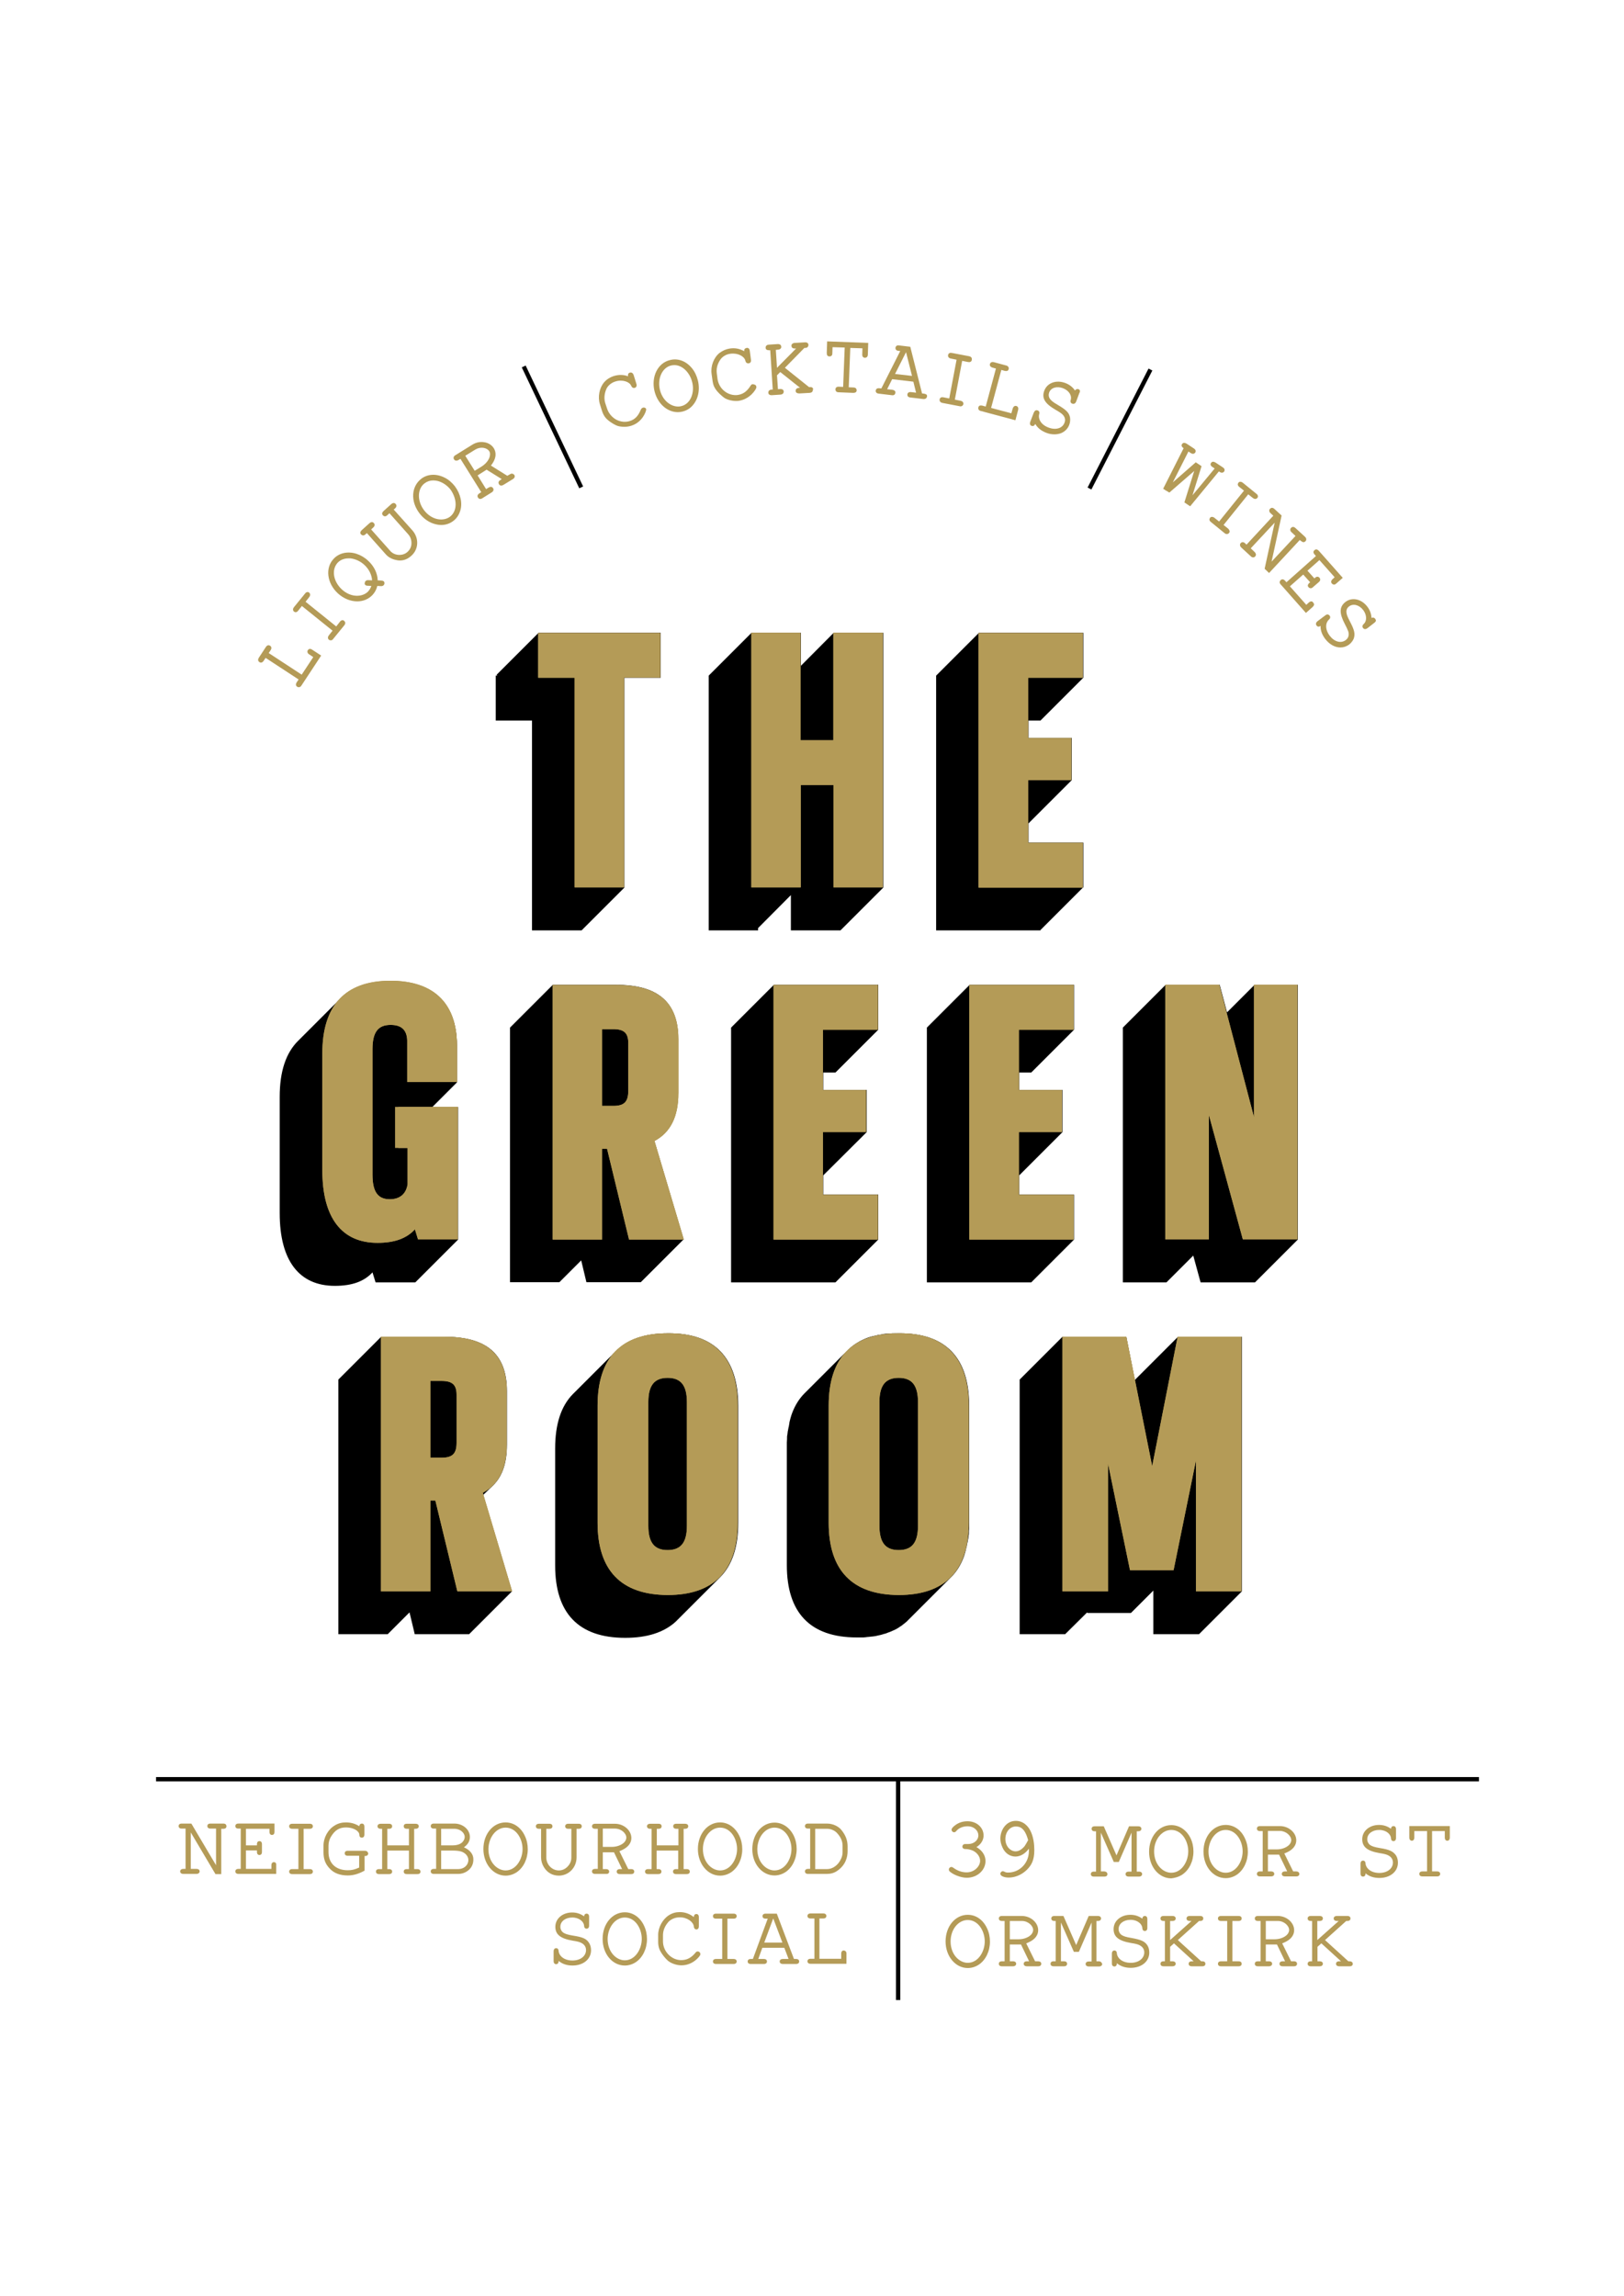 <?xml version="1.0" encoding="utf-8"?>
<!-- Generator: Adobe Illustrator 26.0.1, SVG Export Plug-In . SVG Version: 6.00 Build 0)  -->
<svg version="1.1" id="Layer_1" xmlns="http://www.w3.org/2000/svg" xmlns:xlink="http://www.w3.org/1999/xlink" x="0px" y="0px"
	 viewBox="0 0 841.9 1190.6" style="enable-background:new 0 0 841.9 1190.6;" xml:space="preserve">
<style type="text/css">
	.st0{fill:none;stroke:#000000;stroke-width:2.22;}
	.st1{fill:#B49B57;}
</style>
<line class="st0" x1="80.9" y1="922.5" x2="766.7" y2="922.5"/>
<line class="st0" x1="465.6" y1="922.5" x2="465.6" y2="1037"/>
<g>
	<path d="M286.6,510.6l-0.8,0.8l-21.4,21.4v132H290l11.3-11.3l2.7,11.3h28.2l22.2-22.2l-15.2-51.1c8.2-4.4,12.4-12.4,12.4-25v-27.7
		c0-19.8-11.2-28.2-32.3-28.2H286.6z"/>
	<polygon points="650.4,510.6 636.1,524.9 632.3,510.6 604.3,510.6 582.1,532.8 582.1,664.9 604.7,664.9 618.6,651 622.4,664.9 
		650.6,664.9 672.8,642.7 672.8,510.6 	"/>
	<polygon points="539.4,482.2 561.4,460.2 561.6,460.2 561.6,436.9 533.2,436.9 533.2,426.9 555.6,404.5 555.6,382.6 533.2,382.6 
		533.2,373.6 539.4,373.6 561.6,351.4 561.6,328.1 507.5,328.1 485.3,350.3 485.3,482.4 539.4,482.4 	"/>
	<polygon points="275.8,482.4 301.5,482.4 323.7,460.2 323.7,351.4 342.5,351.4 342.5,328.1 279.2,328.1 257.4,349.9 257.9,350.3 
		257,350.3 257,373.6 275.8,373.6 	"/>
	<polygon points="367.4,482.4 393,482.4 393,481.2 410,464.1 410,482.4 435.7,482.4 457.9,460.2 457.9,328.1 432.2,328.1 
		415.2,345.2 415.2,328.1 389.6,328.1 367.4,350.3 367.4,353.6 	"/>
	<path d="M193.1,659.7l1.6,5.2h20.6l22.2-22.2v-68.7h-13.4l12.8-12.8v-19.4c-0.2-21.6-12.2-33.1-34.5-33.1
		c-11.9,0-20.8,3.3-26.7,9.8l0,0l-21.1,21.1l0,0c-6.4,6.3-9.6,16-9.6,29V629c0,24.8,10.2,37.7,28.6,37.7
		C182.7,666.7,188.9,664.3,193.1,659.7z"/>
	<polygon points="433.1,556.1 455.3,533.9 455.3,510.6 401.2,510.6 379,532.8 379,664.9 433.1,664.9 455.3,642.7 455.3,619.4 
		426.8,619.4 426.8,609.4 449.3,587 449.3,565.1 426.8,565.1 426.8,556.1 	"/>
	<polygon points="534.6,664.9 556.8,642.7 556.8,619.4 556.8,619.4 528.4,619.4 528.4,609.4 550.8,587 550.8,565.1 528.4,565.1 
		528.4,556.1 534.6,556.1 534.6,556.1 556.8,533.9 556.8,510.6 556.8,510.6 502.7,510.6 480.5,532.8 480.5,664.9 534.6,664.9 	"/>
	<path d="M255.6,770.2L255.6,770.2c4.8-4.7,7.2-11.6,7.2-21.2v-27.7c0-19.8-11.2-28.2-32.3-28.2h-32.9l-22.2,22.2v132h25.6
		l11.3-11.3l2.7,11.3h28.2l22.2-22.2l-14.9-50L255.6,770.2z"/>
	<path d="M346.3,691.3c-12.1,0-21.2,3.2-27.3,9.5l0,0l-22,22l0,0c-6.2,6.3-9.2,15.7-9.2,28.2v60.7c0,24.6,12,37.5,36.3,37.5
		c11.4,0,20-2.8,26.1-8.3l0,0l1.1-1.1l0.1-0.1l22-22l0,0c6.2-6.3,9.3-15.7,9.3-28.2v-60.7C382.6,704.1,370.5,691.1,346.3,691.3z"/>
	<path d="M466.1,691.3c-0.8,0-1.5,0-2.2,0c-0.3,0-0.5,0-0.7,0c-0.5,0-1,0-1.4,0.1c-0.2,0-0.3,0-0.5,0c-0.5,0-1.1,0.1-1.6,0.1
		c-0.1,0-0.3,0-0.4,0c-0.6,0.1-1.1,0.1-1.6,0.2c-0.1,0-0.2,0-0.3,0.1c-0.5,0.1-1.1,0.2-1.6,0.3c-0.1,0-0.1,0-0.2,0
		c-0.6,0.1-1.1,0.2-1.7,0.4c0,0-0.1,0-0.1,0c-0.6,0.1-1.1,0.3-1.7,0.4c0,0,0,0-0.1,0c-0.6,0.2-1.1,0.3-1.7,0.5c0,0,0,0,0,0
		c-4.5,1.6-8.3,4-11.3,7.1l0,0l-22,22l0,0l0,0c-2.7,2.7-4.8,6.1-6.3,10c0,0,0,0,0,0c-0.2,0.5-0.4,1.1-0.6,1.7c0,0,0,0,0,0.1
		c-0.2,0.5-0.3,1.1-0.5,1.7c0,0,0,0.1,0,0.1c-0.2,0.6-0.3,1.1-0.4,1.7c0,0.1,0,0.1,0,0.2c-0.1,0.5-0.2,1.1-0.3,1.7
		c0,0.1,0,0.2-0.1,0.3c-0.1,0.5-0.2,1.1-0.3,1.6c0,0.1,0,0.2-0.1,0.4c-0.1,0.5-0.1,1.1-0.2,1.7c0,0.1,0,0.3-0.1,0.4
		c-0.1,0.5-0.1,1.1-0.1,1.6c0,0.2,0,0.4,0,0.5c0,0.5-0.1,1.1-0.1,1.7c0,0.2,0,0.4,0,0.6c0,0.8,0,1.5,0,2.3v60.7
		c0,24.6,12,37.5,36.3,37.5c0.7,0,1.5,0,2.2,0c0.2,0,0.5,0,0.7,0c0.5,0,0.9,0,1.4-0.1c0.3,0,0.5,0,0.8-0.1c0.4,0,0.8-0.1,1.2-0.1
		c0.3,0,0.6-0.1,0.8-0.1c0.4,0,0.8-0.1,1.1-0.1c0.3,0,0.6-0.1,0.8-0.1c0.4-0.1,0.7-0.1,1.1-0.2c0.3-0.1,0.6-0.1,0.8-0.2
		c0.3-0.1,0.7-0.1,1-0.2c0.3-0.1,0.5-0.1,0.8-0.2c0.3-0.1,0.6-0.2,1-0.3c0.3-0.1,0.5-0.2,0.8-0.2c0.3-0.1,0.6-0.2,0.9-0.3
		c0.3-0.1,0.5-0.2,0.7-0.3c0.3-0.1,0.6-0.2,0.9-0.3c0.2-0.1,0.5-0.2,0.7-0.3c0.3-0.1,0.6-0.3,0.9-0.4c0.2-0.1,0.5-0.2,0.7-0.3
		c0.3-0.1,0.6-0.3,0.8-0.4c0.2-0.1,0.4-0.2,0.6-0.3c0.3-0.2,0.5-0.3,0.8-0.5c0.2-0.1,0.4-0.2,0.6-0.4c0.3-0.2,0.5-0.4,0.8-0.5
		c0.2-0.1,0.4-0.2,0.5-0.4c0.3-0.2,0.6-0.4,0.8-0.6c0.1-0.1,0.3-0.2,0.4-0.3c0.4-0.3,0.8-0.7,1.2-1c0,0,0,0,0,0l0,0l1.1-1.1l0,0
		c0,0,0,0,0.1-0.1l0,0l22-22l0,0c0,0,0,0,0,0c2.7-2.7,4.8-6.1,6.3-10c0,0,0,0,0,0c0.2-0.5,0.4-1.1,0.6-1.7c0,0,0,0,0-0.1
		c0.2-0.5,0.3-1.1,0.5-1.7c0,0,0-0.1,0-0.1c0.1-0.5,0.3-1.1,0.4-1.7c0-0.1,0-0.1,0.1-0.2c0.1-0.5,0.2-1.1,0.3-1.7
		c0-0.1,0-0.2,0.1-0.3c0.1-0.5,0.2-1.1,0.3-1.6c0-0.1,0-0.3,0.1-0.4c0.1-0.5,0.1-1.1,0.2-1.6c0-0.2,0-0.3,0.1-0.5
		c0.1-0.5,0.1-1.1,0.1-1.6c0-0.2,0-0.3,0-0.5c0-0.5,0.1-1.1,0.1-1.7c0-0.2,0-0.4,0-0.6c0-0.8,0-1.5,0-2.3v-60.7
		C502.4,704.1,490.3,691.1,466.1,691.3z"/>
	<polygon points="588.5,715.3 588.5,715.3 588.5,715.3 588.3,715.5 583.9,693.1 550.8,693.1 528.6,715.3 528.6,847.3 552.2,847.3 
		563.6,836 563.7,836.3 586.3,836.3 597.9,824.7 597.9,847.3 621.6,847.3 643.8,825.1 643.8,693.1 610.7,693.1 	"/>
</g>
<g>
	<path class="st1" d="M342.3,328.1v23.2h-18.8v108.8h-25.6V351.4H279v-23.2H342.3z"/>
	<path class="st1" d="M432.1,328.1h25.6v132h-25.6v-53.1h-17v53.1h-25.6v-132H415v55.7h17V328.1z"/>
	<path class="st1" d="M561.5,351.4H533v31.3h22.4v21.8H533v32.5h28.4v23.2h-54.1v-132h54.1V351.4z"/>
</g>
<g>
	<path class="st1" d="M204.6,573.9h32.7v68.7h-20.6l-1.6-5.2c-4.2,4.6-10.4,7-19.4,7c-18.4,0-28.6-12.8-28.6-37.7v-60.5
		c0-24.6,11.6-37.7,35.3-37.7c22.2,0,34.3,11.4,34.5,33.1v19.4h-25.8v-21.6c-0.2-5.6-3.2-8-8.6-8c-6.4,0-9.4,3.6-9.4,12.6V609
		c0,9,2.8,12.8,9,12.8c4.8,0,8.4-2.4,9.2-7.8v-18.8h-6.5V573.9z"/>
	<path class="st1" d="M326.1,642.7l-11.4-47.1h-2.6v47.1h-25.6v-132h32.9c21,0,32.3,8.4,32.3,28.2v27.7c0,12.6-4.2,20.6-12.4,25
		l15.2,51.1H326.1z M312.1,533.5v39.9h5.8c5.6,0,7.8-2,7.8-7.8v-24.8c0-5.2-2.2-7.2-7.8-7.2H312.1z"/>
	<path class="st1" d="M455.1,533.9h-28.5v31.3h22.4V587h-22.4v32.5h28.5v23.2H401v-132h54.1V533.9z"/>
	<path class="st1" d="M556.6,533.9h-28.4v31.3h22.4V587h-22.4v32.5h28.4v23.2h-54.1v-132h54.1V533.9z"/>
	<path class="st1" d="M650.2,510.6h22.4v132h-28.3l-17.6-64.5v64.5h-22.6v-132h28l18,68.7V510.6z"/>
</g>
<g>
	<path class="st1" d="M237.1,825.1l-11.4-47.1h-2.6v47.1h-25.6v-132h32.9c21,0,32.3,8.4,32.3,28.2V749c0,12.6-4.2,20.6-12.4,25
		l15.2,51.1H237.1z M223.1,715.9v39.9h5.8c5.6,0,7.8-2,7.8-7.8v-24.8c0-5.2-2.2-7.2-7.8-7.2H223.1z"/>
	<path class="st1" d="M309.8,789.5v-60.7c0-24.6,12-37.5,36.3-37.5c24.2-0.2,36.3,12.8,36.3,37.5v60.7c0,24.6-12,37.5-36.3,37.5
		C321.9,826.9,309.8,814.1,309.8,789.5z M356.1,791.1V727c0-8.8-3.2-12.6-10-12.6c-6.8,0-10,3.8-10,12.6v64.1
		c0,8.8,3.2,12.6,10,12.6C352.9,803.7,356.1,799.9,356.1,791.1z"/>
	<path class="st1" d="M429.6,789.5v-60.7c0-24.6,12-37.5,36.3-37.5c24.2-0.2,36.3,12.8,36.3,37.5v60.7c0,24.6-12,37.5-36.3,37.5
		C441.7,826.9,429.6,814.1,429.6,789.5z M475.9,791.1V727c0-8.8-3.2-12.6-10-12.6c-6.8,0-10,3.8-10,12.6v64.1
		c0,8.8,3.2,12.6,10,12.6C472.7,803.7,475.9,799.9,475.9,791.1z"/>
	<path class="st1" d="M610.5,693.1h33.1v132h-23.6v-67.9l-11.6,56.9h-22.6l-11.4-55.3v66.3h-23.6v-132h33.1l13.4,67.1L610.5,693.1z"
		/>
</g>
<g>
	<path class="st1" d="M342.3,328.1v23.2h-18.8v108.8h-25.6V351.4H279v-23.2H342.3z"/>
	<path class="st1" d="M432.1,328.1h25.6v132h-25.6v-53.1h-17v53.1h-25.6v-132H415v55.7h17V328.1z"/>
	<path class="st1" d="M561.5,351.4H533v31.3h22.4v21.8H533v32.5h28.4v23.2h-54.1v-132h54.1V351.4z"/>
</g>
<g>
	<path class="st1" d="M206.3,573.9h31v68.7h-20.6l-1.6-5.2c-4.2,4.6-10.4,7-19.4,7c-18.4,0-28.6-12.8-28.6-37.7v-60.5
		c0-24.6,11.6-37.7,35.3-37.7c22.2,0,34.3,11.4,34.5,33.1v19.4h-25.8v-21.6c-0.2-5.6-3.2-8-8.6-8c-6.4,0-9.4,3.6-9.4,12.6V609
		c0,9,2.8,12.8,9,12.8c4.8,0,8.4-2.4,9.2-7.8v-18.8h-4.8V573.9z"/>
	<path class="st1" d="M326.1,642.7l-11.4-47.1h-2.6v47.1h-25.6v-132h32.9c21,0,32.3,8.4,32.3,28.2v27.7c0,12.6-4.2,20.6-12.4,25
		l15.2,51.1H326.1z M312.1,533.5v39.9h5.8c5.6,0,7.8-2,7.8-7.8v-24.8c0-5.2-2.2-7.2-7.8-7.2H312.1z"/>
	<path class="st1" d="M455.1,533.9h-28.5v31.3h22.4V587h-22.4v32.5h28.5v23.2H401v-132h54.1V533.9z"/>
	<path class="st1" d="M556.6,533.9h-28.4v31.3h22.4V587h-22.4v32.5h28.4v23.2h-54.1v-132h54.1V533.9z"/>
	<path class="st1" d="M650.2,510.6h22.4v132h-28.3l-17.6-64.5v64.5h-22.6v-132h28l18,68.7V510.6z"/>
</g>
<g>
	<path class="st1" d="M237.1,825.1l-11.4-47.1h-2.6v47.1h-25.6v-132h32.9c21,0,32.3,8.4,32.3,28.2V749c0,12.6-4.2,20.6-12.4,25
		l15.2,51.1H237.1z M223.1,715.9v39.9h5.8c5.6,0,7.8-2,7.8-7.8v-24.8c0-5.2-2.2-7.2-7.8-7.2H223.1z"/>
	<path class="st1" d="M309.8,789.5v-60.7c0-24.6,12-37.5,36.3-37.5c24.2-0.2,36.3,12.8,36.3,37.5v60.7c0,24.6-12,37.5-36.3,37.5
		C321.9,826.9,309.8,814.1,309.8,789.5z M356.1,791.1V727c0-8.8-3.2-12.6-10-12.6c-6.8,0-10,3.8-10,12.6v64.1
		c0,8.8,3.2,12.6,10,12.6C352.9,803.7,356.1,799.9,356.1,791.1z"/>
	<path class="st1" d="M429.6,789.5v-60.7c0-24.6,12-37.5,36.3-37.5c24.2-0.2,36.3,12.8,36.3,37.5v60.7c0,24.6-12,37.5-36.3,37.5
		C441.7,826.9,429.6,814.1,429.6,789.5z M475.9,791.1V727c0-8.8-3.2-12.6-10-12.6c-6.8,0-10,3.8-10,12.6v64.1
		c0,8.8,3.2,12.6,10,12.6C472.7,803.7,475.9,799.9,475.9,791.1z"/>
	<path class="st1" d="M610.5,693.1h33.1v132h-23.6v-67.9l-11.6,56.9h-22.6l-11.4-55.3v66.3h-23.6v-132h33.1l13.4,67.1L610.5,693.1z"
		/>
</g>
<g>
	<path class="st1" d="M159.6,337.1c-0.2,0.3-0.3,0.7-0.2,1.1c0.1,0.4,0.4,0.8,0.9,1.1l2.1,1.4l-6,9.1l-17.1-11.2l1-1.5
		c0.9-1.4,0-2.1-0.3-2.3c-0.3-0.2-1.3-0.7-2.2,0.7l-3.6,5.5c-0.9,1.4,0,2.1,0.3,2.3c0.3,0.2,1.3,0.7,2.2-0.7l1-1.5l17.1,11.2l-1,1.5
		c-0.9,1.4,0,2.1,0.3,2.3c0.2,0.1,0.5,0.2,0.8,0.2c0.5,0,1-0.2,1.4-0.9l10.2-15.5l-4.6-3C160.5,335.9,159.8,336.8,159.6,337.1z"/>
	<path class="st1" d="M178.4,321.9c-0.3-0.3-0.7-0.4-1.1-0.3c-0.4,0.1-0.8,0.3-1.1,0.8l-1.9,2.4L158.4,312l1.9-2.4
		c1-1.3,0.2-2.1,0-2.3c-0.3-0.3-0.7-0.4-1.1-0.3c-0.4,0.1-0.8,0.3-1.1,0.8l-5.7,7c-1,1.3-0.2,2.1,0,2.3c0.3,0.2,0.7,0.4,1,0.3
		c0.4,0,0.8-0.3,1.2-0.8l1.9-2.4l15.9,12.8l-1.9,2.4c-1,1.3-0.2,2.1,0,2.3c0.3,0.2,0.6,0.3,0.9,0.3c0.1,0,0.2,0,0.3,0
		c0.4-0.1,0.8-0.3,1.1-0.8l5.7-7C179.3,323.2,179,322.4,178.4,321.9z"/>
	<path class="st1" d="M197.5,301l-1.7-0.1c-0.1-3.7-1.9-7.4-5-10.2c-1.8-1.7-3.9-2.9-6.1-3.6c-4.5-1.4-9-0.4-11.8,2.7
		c-4.4,4.7-3.4,12.6,2.2,17.8c3,2.8,6.7,4.2,10.1,4.2c3,0,5.8-1.1,7.9-3.3c1.2-1.3,2.1-2.9,2.5-4.7l1.9,0.1c0.7,0,1-0.1,1.4-0.5
		c0.3-0.3,0.4-0.7,0.4-1.1c0-0.4-0.2-0.8-0.5-1C198.4,301.1,197.9,301,197.5,301z M189.4,303.3c0.3,0.3,0.7,0.4,1.3,0.4l1.8,0.1
		c-0.3,1-0.9,2-1.6,2.8c-2.8,3-8.9,3.5-13.8-1.1c-2.1-2-3.5-4.5-3.9-7.1c-0.4-2.6,0.3-4.9,1.8-6.6c1.4-1.5,3.4-2.3,5.7-2.3
		c0.3,0,0.6,0,1,0c2.5,0.3,5.2,1.5,7.2,3.4c2.4,2.2,3.8,5.1,4,8l-2-0.1c-0.6,0-1,0.1-1.4,0.5c-0.3,0.3-0.4,0.7-0.4,1.1
		C188.9,302.6,189.1,303,189.4,303.3z"/>
	<path class="st1" d="M204.1,264.2l0.7-0.6c1.2-1.1,0.6-2,0.3-2.3c-0.2-0.3-1.1-1-2.3,0.1l-4,3.6c-0.4,0.4-0.6,0.7-0.7,1.1
		c0,0.3,0,0.7,0.4,1.1c0.4,0.4,0.8,0.5,1.1,0.5c0.4,0,0.8-0.2,1.2-0.6l1.1-1l9.7,10.9c0.9,1,1.4,2.1,1.6,3.3c0.4,2.4-0.3,4.4-2,5.9
		c-1.2,1.1-2.9,1.6-4.6,1.5c-1.7-0.1-3.4-0.9-4.5-2.3l-9.7-10.9l1.1-1c1.2-1.1,0.6-2,0.3-2.3c-0.2-0.3-1.1-1-2.3,0.1l-4,3.6
		c-0.4,0.4-0.6,0.7-0.7,1.1c-0.1,0.4,0.1,0.8,0.4,1.1c0.3,0.3,0.7,0.5,1.1,0.5c0.4,0,0.8-0.2,1.2-0.6l0.7-0.6l9.7,10.9
		c1.2,1.4,2.7,2.3,4.4,2.8c1,0.3,2.1,0.5,3,0.5c2.2,0,4.1-0.8,5.9-2.4c3.9-3.4,4.1-9.2,0.6-13.2L204.1,264.2z"/>
	<path class="st1" d="M230.4,247.6c-4.2-2.1-8.8-1.9-12.1,0.7c-2.4,1.9-3.9,4.7-4.1,8c-0.2,3.4,1,6.9,3.3,9.9c2.3,3,5.4,5,8.7,5.7
		c0.8,0.2,1.7,0.3,2.5,0.3c2.3,0,4.5-0.7,6.3-2.1c1.6-1.2,2.8-2.9,3.5-5c1.4-4,0.3-9-2.7-13C234.3,250.2,232.5,248.6,230.4,247.6z
		 M236.2,261.5c0,2.7-1,4.9-2.9,6.4c-3.3,2.5-9.4,2-13.5-3.4c-3.6-4.8-3.5-11,0.3-13.9c1.3-1,2.8-1.5,4.5-1.5c0.8,0,1.6,0.1,2.4,0.3
		c2.5,0.7,4.9,2.3,6.6,4.5C235.2,256.2,236.2,258.9,236.2,261.5z"/>
	<path class="st1" d="M265.5,245.6c-0.4-0.1-0.8,0.1-1.3,0.4l-1.2,0.7l-8.5-5.3c3.3-4.2,2.6-7.2,1.5-9c-1-1.6-2.8-2.8-4.9-3.1
		c-2.2-0.4-4.4,0.1-6.3,1.3l-8.7,5.4c-0.5,0.3-0.8,0.6-0.9,1c-0.1,0.4-0.1,0.8,0.2,1.2c0.2,0.3,0.5,0.6,0.9,0.6
		c0.4,0.1,0.9,0,1.4-0.3l1-0.6l10.8,17.3l-1,0.6c-1.4,0.9-0.9,1.9-0.7,2.2c0.2,0.4,0.6,0.6,1,0.7c0.1,0,0.1,0,0.2,0
		c0.3,0,0.7-0.1,1.1-0.4l4.8-3c1.1-0.7,1.1-1.6,0.7-2.2c-0.3-0.5-0.7-0.6-1-0.7c-0.4,0-0.8,0.1-1.3,0.4l-1.3,0.8l-4.4-7.1l4.4-2.8
		l0.2-0.2l7.9,4.9l-0.7,0.5c-0.5,0.3-0.8,0.6-0.9,1c-0.1,0.3-0.1,0.7,0.2,1.2c0.3,0.5,0.7,0.6,1,0.7c0.4,0,0.8-0.1,1.3-0.4l4.9-3
		c1.4-0.9,0.9-1.9,0.7-2.2C266.3,245.9,265.9,245.6,265.5,245.6z M254,236c-0.1,1.6-1.5,4.1-4.2,5.8l-3.7,2.3l-4.9-7.8l5.2-3.2
		c1.3-0.8,2.8-1.1,4.2-0.9c1.3,0.2,2.4,0.8,3,1.7C254,234.4,254.1,235.2,254,236z"/>
	<path class="st1" d="M333.2,211.4c-0.3,0.1-0.7,0.4-1,1c-1.3,3.3-3.1,5.1-5.7,5.9c-2.2,0.7-4.7,0.5-7-0.7c-2.2-1.2-3.9-3.2-4.7-5.5
		l-1-3c-0.7-2.2-0.6-4.7,0.5-7.3c0.5-1.3,2.1-3.2,4.7-4c3.7-1.2,7.4,0.2,8.2,2.2c0.6,1.4,1.6,1.2,1.9,1.1c0.3-0.1,1.3-0.6,0.8-2.1
		l-1.4-4.5c-0.2-0.6-0.5-1-0.9-1.2c-0.3-0.2-0.7-0.2-1.1-0.1c-0.3,0.1-1.2,0.5-0.9,1.9c-2.4-0.9-5-0.9-7.5-0.1
		c-1.9,0.6-3.6,1.7-4.9,3.2c-2.5,2.9-3.4,7.6-2.2,11.4l1.1,3.5c0.4,1.3,1,2.4,1.6,3.2c1.4,1.9,4.7,3.9,6.4,4.5
		c0.9,0.3,2.2,0.5,3.6,0.5c1.2,0,2.5-0.2,3.7-0.6c3.1-1,5.7-3.4,7.1-6.7c0.4-1,0.6-1.7,0.4-2.1C334.7,211.5,334,211.1,333.2,211.4z"
		/>
	<path class="st1" d="M361.8,197.3c-0.6-2.4-1.6-4.6-3.1-6.4c-3-3.7-7.3-5.3-11.4-4.2c-6.3,1.5-9.8,8.6-8,16.1
		c1.6,6.5,6.6,10.9,12.1,10.9c0.8,0,1.6-0.1,2.4-0.3c2-0.5,3.8-1.5,5.2-3.1C361.9,207.1,363,202.2,361.8,197.3L361.8,197.3z
		 M353.1,210.6c-4,1-9.4-2-11-8.5c-1.4-5.8,1.2-11.5,5.8-12.6c0.6-0.1,1.1-0.2,1.7-0.2c4.4,0,8.1,4.2,9.2,8.7
		C360.2,203.1,358.3,209.4,353.1,210.6z"/>
	<path class="st1" d="M390.2,199.2c-0.3,0-0.8,0.2-1.1,0.8c-1.9,3-3.9,4.4-6.7,4.8c-2.3,0.3-4.8-0.4-6.7-1.9c-2-1.5-3.3-3.8-3.7-6.2
		l-0.4-3.1c-0.3-2.4,0.2-4.7,1.8-7.1c0.8-1.2,2.6-2.8,5.3-3.1c3.9-0.5,7.2,1.4,7.7,3.6c0.3,1.5,1.4,1.4,1.7,1.4
		c0.6-0.1,0.9-0.4,1-0.6c0.2-0.3,0.3-0.8,0.2-1.3l-0.6-4.6c-0.2-1.6-1.3-1.6-1.7-1.5c-0.4,0.1-0.8,0.3-1,0.6
		c-0.2,0.3-0.2,0.6-0.2,1.1c-2.3-1.3-4.7-1.8-7.4-1.4c-2,0.3-3.8,1.1-5.4,2.3c-3,2.4-4.7,6.9-4.1,10.9l0.5,3.6
		c0.2,1.3,0.5,2.5,1.1,3.5c1.1,2.1,4,4.7,5.5,5.6c1.3,0.7,3.4,1.3,5.6,1.3c0.5,0,1,0,1.5-0.1c3.2-0.5,6.2-2.4,8.2-5.3
		c0.6-0.9,0.9-1.5,0.8-2c-0.1-0.4-0.2-0.7-0.5-0.9C390.9,199.3,390.6,199.2,390.2,199.2z"/>
	<path class="st1" d="M419.9,200.7l-0.5,0l-12.5-10l10.1-10.3l0.5,0c0.5,0,1-0.2,1.2-0.5c0.3-0.3,0.4-0.7,0.4-1.1
		c0-0.3-0.2-1.4-1.8-1.3l-5.3,0.3c-0.5,0-1,0.2-1.3,0.5c-0.2,0.2-0.5,0.5-0.4,1.1c0,0.3,0.2,1.4,1.9,1.3l0.5,0l-9.9,10l-0.6-9.3
		l1.1-0.1c0.5,0,1-0.2,1.3-0.5c0.2-0.2,0.5-0.5,0.4-1.1c0-0.3-0.2-1.4-1.9-1.3l-4.5,0.3c-1.6,0.1-1.7,1.2-1.7,1.6
		c0,0.4,0.2,0.8,0.5,1c0.3,0.2,0.8,0.3,1.3,0.3l0.6,0l1.3,20.4l-0.6,0c-1.6,0.1-1.7,1.2-1.7,1.6c0,0.4,0.2,0.8,0.5,1
		c0.3,0.2,0.7,0.3,1.1,0.3c0.1,0,0.1,0,0.2,0l4.5-0.3c1.3-0.1,1.7-0.9,1.7-1.6c0-0.3-0.2-1.4-1.9-1.3l-1.1,0.1l-0.5-7.2l1.7-1.7
		l10.3,8.2l-0.6,0c-0.5,0-1,0.2-1.3,0.5c-0.2,0.2-0.5,0.5-0.4,1.1c0,0.6,0.3,0.9,0.6,1c0.3,0.2,0.8,0.3,1.3,0.3l5.3-0.3
		c1.6-0.1,1.7-1.2,1.7-1.6C421.7,201.7,421.5,200.6,419.9,200.7z"/>
	<path class="st1" d="M428.6,183c0,0.5,0.1,1,0.3,1.3c0.2,0.3,0.6,0.5,1.1,0.5c0.6,0,0.9-0.2,1.1-0.4c0.3-0.3,0.4-0.7,0.4-1.3
		l0.1-3.1l6.3,0.2l-0.8,20.4l-2.2-0.1c-1.6-0.1-1.8,1-1.8,1.4c0,0.7,0.4,1.5,1.7,1.5l7.5,0.3c0,0,0.1,0,0.1,0c0.5,0,0.9-0.1,1.2-0.3
		c0.3-0.2,0.5-0.6,0.5-1c0-0.3-0.1-1.5-1.7-1.5l-2.4-0.1l0.8-20.4l6.3,0.2l-0.1,3.1c-0.1,1.6,1,1.8,1.4,1.8c0.3,0,1.5-0.1,1.5-1.7
		l0.2-6l-21.3-0.8L428.6,183z"/>
	<path class="st1" d="M479,204.1l-1-0.1l-6.1-24.2l-5.8-0.7c-0.5-0.1-1,0-1.3,0.2c-0.3,0.2-0.5,0.6-0.6,1c0,0.3,0,1.5,1.6,1.6
		l0.9,0.1l-9.8,19.4l-1-0.1c-1.6-0.2-1.9,0.9-1.9,1.2c-0.1,0.7,0.3,1.5,1.6,1.6l6.7,0.8c0.5,0.1,1,0,1.3-0.2c0.3-0.2,0.5-0.6,0.6-1
		c0-0.4,0-0.8-0.3-1c-0.3-0.3-0.7-0.5-1.3-0.6l-2.7-0.3l2.6-5.2l11,1.3l1.4,5.7l-2.6-0.3c-1.6-0.2-1.9,0.9-1.9,1.2
		c-0.1,0.7,0.3,1.5,1.6,1.6l6.7,0.8c0.1,0,0.2,0,0.3,0c0.4,0,0.7-0.1,1-0.3c0.3-0.2,0.5-0.6,0.6-1c0-0.4,0-0.8-0.3-1
		C480.1,204.4,479.6,204.2,479,204.1z M472.8,194.9l-8.8-1l5.7-11.3L472.8,194.9z"/>
	<path class="st1" d="M502.4,184.7l-8.9-1.7c-0.5-0.1-1-0.1-1.3,0.1c-0.4,0.2-0.6,0.5-0.7,1c-0.1,0.3-0.1,1.5,1.4,1.8l3,0.6
		l-3.8,20.1l-3-0.6c-0.5-0.1-1-0.1-1.3,0.1c-0.4,0.2-0.6,0.5-0.7,1c-0.1,0.7,0.2,1.5,1.4,1.8l8.9,1.7c0.2,0,0.4,0.1,0.5,0.1
		c0.9,0,1.4-0.6,1.5-1.1c0.1-0.3,0.1-1.5-1.4-1.8l-3-0.6l3.8-20.1l3,0.6c0.5,0.1,1,0.1,1.3-0.1c0.4-0.2,0.6-0.5,0.7-1
		C503.9,186.1,503.9,185,502.4,184.7z"/>
	<path class="st1" d="M526.9,210.5c-0.7-0.2-1.5,0.1-1.9,1.3l-0.7,2.5l-10.5-2.8l5.3-19.7l1.8,0.5c0.5,0.1,1,0.1,1.3,0
		c0.4-0.2,0.6-0.5,0.7-0.9c0.1-0.4,0.1-0.8-0.2-1.2c-0.2-0.3-0.6-0.6-1.1-0.7l-6.3-1.7c-1.6-0.4-2,0.6-2.1,0.9
		c-0.1,0.3-0.3,1.4,1.3,1.9l1.8,0.5l-5.3,19.7l-1.8-0.5c-0.5-0.1-1-0.1-1.3,0c-0.4,0.2-0.6,0.5-0.7,0.9c-0.1,0.4-0.1,0.7,0.1,1.1
		c0.2,0.4,0.6,0.7,1.2,0.8l17.9,4.8l1.4-5.3C528.2,211,527.2,210.6,526.9,210.5z"/>
	<path class="st1" d="M559.1,201.8c-0.3-0.1-1.2-0.3-1.8,0.7c-1.2-1.8-2.9-3.1-5-3.9c-4.7-1.8-9.4-0.1-10.9,3.9
		c-1.5,3.8,0.2,6.7,5.7,9.9c2.3,1.3,3.2,2,3.6,2.4c1.4,1.3,1.8,2.9,1.1,4.5c-1.1,2.8-4.5,3.8-8.2,2.4c-4.1-1.5-5.5-4.7-4.9-6.9
		c0.4-1.1-0.1-1.8-0.8-2c-0.5-0.2-0.9-0.1-1.2,0.1c-0.3,0.2-0.6,0.6-0.8,1.1l-1.8,4.7c-0.2,0.5-0.2,1-0.1,1.3
		c0.1,0.4,0.4,0.7,0.8,0.8c0.5,0.2,0.9,0.1,1.2-0.1c0.3-0.2,0.5-0.5,0.7-0.9c1.2,2.1,3.1,3.6,5.7,4.6c1.5,0.6,2.9,0.8,4.3,0.8
		c1.1,0,2.1-0.2,3.1-0.5c2.1-0.8,3.7-2.3,4.5-4.4c0.5-1.3,0.6-2.7,0.4-3.9c-0.5-2.5-2-3.9-6.4-6.5c-2.6-1.5-3.3-2.2-4-3.1
		c-0.7-1-0.8-2.2-0.4-3.3c0.9-2.5,4-3.4,7.2-2.2c3.3,1.3,4.6,4,4,6c-0.4,1.1,0.1,1.8,0.8,2c0.3,0.1,1.4,0.4,2-1.1l1.6-4.3
		C560.4,202.4,559.4,201.9,559.1,201.8z"/>
	<path class="st1" d="M632.3,244.7c1.4,0.9,2.1,0,2.3-0.2c0.2-0.3,0.7-1.3-0.7-2.2l-3.8-2.5c-0.5-0.3-0.9-0.4-1.3-0.4
		c-0.4,0-0.7,0.3-1,0.6c-0.2,0.3-0.3,0.7-0.2,1c0.1,0.4,0.4,0.8,0.9,1.1l1.2,0.8l-11.5,13.9l4.7-15.1l-3-2l-11.9,10.4l8.1-16
		l1.2,0.8c1.4,0.9,2.1,0,2.3-0.2c0.2-0.3,0.7-1.3-0.7-2.2l-3.8-2.5c-0.5-0.3-0.9-0.4-1.3-0.4c-0.3,0-0.7,0.2-1,0.6
		c-0.2,0.3-0.3,0.7-0.2,1c0.1,0.4,0.4,0.8,0.9,1.1l0.1,0.1l-10.6,21l1.5,1l-0.1,0.2l0.2-0.2l1.6,1l12.9-11.2l-5.1,16.3l1.5,1
		l-0.1,0.2l0.1-0.2l1.5,1l14.9-18.1L632.3,244.7z"/>
	<path class="st1" d="M636.7,274.1l-2.4-1.9l12.8-15.9l2.4,1.9c1.3,1,2.1,0.2,2.3,0c0.3-0.3,0.4-0.7,0.3-1.1
		c-0.1-0.4-0.3-0.8-0.8-1.1l-7-5.7c-0.5-0.4-0.9-0.5-1.4-0.5c-0.4,0-0.7,0.2-0.9,0.5c-0.2,0.3-0.8,1.2,0.5,2.2l2.4,1.9L632,270.4
		l-2.4-1.9c-0.5-0.4-0.9-0.5-1.4-0.5c-0.4,0-0.7,0.2-0.9,0.5c-0.4,0.5-0.6,1.4,0.5,2.2l7,5.7c0.4,0.4,0.9,0.5,1.2,0.5
		c0.5,0,0.8-0.2,1.1-0.5c0.4-0.4,0.4-0.9,0.3-1.1C637.3,274.8,637.1,274.5,636.7,274.1z"/>
	<path class="st1" d="M674.5,280.5c1.2,1.1,2,0.4,2.3,0.1c0.2-0.2,0.9-1.2-0.3-2.3l-4.9-4.5c-1.2-1.1-2-0.4-2.3-0.1
		c-0.3,0.3-0.4,0.6-0.4,1c0,0.4,0.2,0.9,0.7,1.3l2,1.9l-12.4,13.3l5.2-23.9l-3.7-3.4c-1.2-1.1-2-0.4-2.3-0.1c-0.3,0.3-0.4,0.6-0.4,1
		c0,0.4,0.2,0.9,0.7,1.3l1.4,1.3l-13.9,15l-0.7-0.7c-1.2-1.1-2.1-0.4-2.3-0.1c-0.5,0.5-0.6,1.4,0.3,2.3l4.9,4.5
		c0.4,0.4,0.8,0.6,1.2,0.6c0.4,0,0.8-0.1,1.1-0.5c0.4-0.4,0.4-0.8,0.4-1.1c-0.1-0.4-0.3-0.8-0.7-1.2l-2-1.9l12.4-13.3l-5.2,23.9
		l2.3,2.2l15.9-17.1L674.5,280.5z"/>
	<path class="st1" d="M678.5,312.4l-1.3,1.2l-8.5-9.6l6.9-6.1l3.6,4l-0.5,0.4c-0.4,0.4-0.6,0.7-0.7,1.1c-0.1,0.4,0.1,0.8,0.4,1.1
		c0.3,0.3,0.7,0.5,1.1,0.5c0.4,0,0.8-0.2,1.2-0.6l3-2.6c1-0.9,0.8-1.7,0.3-2.3c-0.5-0.5-1.3-0.8-2.3,0.1l-0.3,0.3l-3.6-4l6.2-5.5
		l7.9,8.9l-1.1,1c-1.2,1.1-0.6,2-0.3,2.3c0.3,0.3,0.7,0.5,1.1,0.5c0.4,0,0.8-0.2,1.2-0.6l3.3-2.9l-12.4-14c-1.1-1.2-2-0.6-2.3-0.3
		c-0.3,0.3-0.5,0.6-0.5,0.9c0,0.4,0.2,0.9,0.6,1.3l0.7,0.8l-15.3,13.6l-0.7-0.8c-1.1-1.2-2-0.6-2.3-0.3c-0.3,0.3-0.5,0.7-0.5,1.1
		c0,0.4,0.2,0.8,0.6,1.2l13,14.7l3.5-3.1c0.4-0.4,0.6-0.7,0.7-1.1c0.1-0.4-0.1-0.8-0.4-1.1C680.6,312,679.8,311.3,678.5,312.4z"/>
	<path class="st1" d="M712.9,320.8c-0.2-0.2-0.8-0.9-1.9-0.4c-0.1-2.1-0.8-4.1-2.2-5.9c-3.1-4-7.9-5-11.3-2.4
		c-3.2,2.5-3.3,5.8-0.3,11.5c1.2,2.3,1.6,3.4,1.8,3.9c0.5,1.8,0,3.4-1.4,4.4c-2.4,1.8-5.8,0.9-8.2-2.2c-2.7-3.5-2.2-6.9-0.5-8.4
		c0.9-0.8,0.8-1.6,0.4-2.1c-0.2-0.3-0.6-0.5-0.9-0.6c-0.4-0.1-0.9,0.1-1.4,0.5l-4,3c-1,0.8-0.9,1.7-0.5,2.2c0.3,0.4,0.6,0.6,1,0.6
		c0.4,0,0.7-0.1,1.1-0.4c-0.1,2.4,0.8,4.7,2.5,6.9c2.2,2.8,5,4.3,7.8,4.3c1.6,0,3.1-0.5,4.5-1.5c1.1-0.9,1.9-1.9,2.4-3.1
		c0.8-2.4,0.4-4.4-2-8.9c-1.4-2.7-1.7-3.6-1.8-4.8c-0.1-1.2,0.4-2.3,1.4-3c2.1-1.6,5.2-0.8,7.3,1.9c2.1,2.8,1.8,5.9,0.3,7.2
		c-0.9,0.8-0.8,1.6-0.4,2.1c0.2,0.3,1,1.1,2.3,0.1l3.6-2.8c0.5-0.4,0.8-0.8,0.8-1.2C713.2,321.4,713.1,321.1,712.9,320.8z"/>
</g>
<line class="st0" x1="271.5" y1="190" x2="301.3" y2="252.7"/>
<line class="st0" x1="596.4" y1="191.6" x2="564.8" y2="253.3"/>
<g>
	<path class="st1" d="M115.8,945.5h-6.7c-1.5,0-1.6,0.9-1.6,1.3c0,0.3,0.1,1.3,1.6,1.3h2.9v19l-12.8-21.6h-5c-1.5,0-1.6,1-1.6,1.3
		s0.1,1.3,1.6,1.3h2v20.9h-1.1c-1.5,0-1.7,0.9-1.7,1.3c0,0.3,0.1,1.3,1.7,1.3h6.7c1.5,0,1.7-1,1.7-1.3c0-0.4-0.2-1.3-1.7-1.3h-2.9
		v-18.9l12.8,21.6h3v-23.5h1.1c1.5,0,1.6-1,1.6-1.3S117.3,945.5,115.8,945.5z"/>
	<path class="st1" d="M142,965.5c-0.3,0-1.3,0.1-1.3,1.6v1.9h-13.2v-9.6h5.7v0.8c0,1.5,1,1.6,1.3,1.6c0.3,0,1.3-0.1,1.3-1.6v-4
		c0-1.5-1-1.6-1.3-1.6c-0.3,0-1.3,0.1-1.3,1.6v0.6h-5.7v-8.6h12.2v1.6c0,1.5,1,1.6,1.3,1.6s1.3-0.1,1.3-1.6v-4.3h-18.7
		c-1.5,0-1.6,1-1.6,1.3s0.1,1.3,1.6,1.3h1.2v20.9h-1.2c-1.5,0-1.6,1-1.6,1.3s0.1,1.3,1.6,1.3h19.6v-4.6
		C143.3,965.6,142.3,965.5,142,965.5z"/>
	<path class="st1" d="M160.6,948.2c1.5,0,1.6-1,1.6-1.3s-0.1-1.3-1.6-1.3h-9.1c-1.5,0-1.6,1-1.6,1.3s0.1,1.3,1.6,1.3h3.2v20.9h-3.2
		c-1.5,0-1.6,1-1.6,1.3s0.1,1.3,1.6,1.3h9.1c1.5,0,1.6-1,1.6-1.3s-0.1-1.3-1.6-1.3h-3.2v-20.9H160.6z"/>
	<path class="st1" d="M189.1,959.6l-8.8,0c-1.5,0-1.6,1-1.6,1.3c0,0.3,0.1,1.3,1.6,1.3h5.9v6.1c-2.4,1.1-3.9,1.4-5.9,1.4
		c-6.2,0-10-3.6-10-9.4V957c0-1.6,0.4-3.1,1.1-4.4c2.1-3.6,4.4-5.1,8-5.1c3.6,0,6.8,1.7,6.9,3.8c0,1.4,0.9,1.5,1.3,1.5
		c0.3,0,1.3-0.1,1.3-1.6v-4.1c0-1.5-1-1.6-1.3-1.6c-0.6,0-1.1,0.4-1.2,0.8c-0.1,0.1-0.1,0.3-0.1,0.6c-2-1.3-4.3-2-7-2
		c-2.1,0-4.1,0.5-5.8,1.6c-3.4,2-5.8,6.2-5.8,10.5v3.3c0,3.7,1,6.3,3.4,8.7c2.2,2.3,5.3,3.4,9.2,3.4c2.8,0,5.6-0.8,8.5-2.4l0.2-0.1
		v-7.6c0.7,0,0.9,0,1-0.1c0.5-0.1,0.9-0.7,0.9-1.2C190.8,960.7,190.6,959.6,189.1,959.6z"/>
	<path class="st1" d="M216.3,969.1h-1.6v-20.9h0.7c1.5,0,1.7-0.9,1.7-1.3c0-0.4-0.2-1.3-1.7-1.3h-4.5c-1.5,0-1.6,0.9-1.6,1.3
		c0,0.3,0.1,1.3,1.6,1.3h1.1v8.6h-11.2v-8.6h0.9c1.5,0,1.6-1,1.6-1.3s-0.1-1.3-1.6-1.3h-4.3c-1.5,0-1.7,0.9-1.7,1.3
		c0,0.4,0.2,1.3,1.7,1.3h0.7v20.9h-1.6c-1.5,0-1.6,1-1.6,1.3s0.1,1.3,1.6,1.3h5.2c1.5,0,1.6-1,1.6-1.3s-0.1-1.3-1.6-1.3h-0.9v-9.6
		h11.2v9.6h-1.1c-1.5,0-1.6,0.9-1.6,1.3c0,0.3,0.1,1.3,1.6,1.3h5.5c1.5,0,1.6-1,1.6-1.3S217.8,969.1,216.3,969.1z"/>
	<path class="st1" d="M240.5,957.8c2-1.4,3.1-3.2,3.1-5.3c0-3.9-3.6-7-8.1-7h-10.6c-1.5,0-1.6,1-1.6,1.3s0.1,1.3,1.6,1.3h1.2v20.9
		h-1.2c-1.5,0-1.6,1-1.6,1.3s0.1,1.3,1.6,1.3h12.7c1.5,0,2.9-0.4,4.1-1.1c2.4-1.4,3.7-3.6,3.7-6.3
		C245.5,961.5,243.7,959.2,240.5,957.8z M242.8,964.4c0,0.8-0.2,1.5-0.6,2.2c-0.9,1.6-2.7,2.5-4.7,2.5h-8.8v-9.6h6.1
		c2,0,3.5,0.2,4.6,0.6C241.5,960.9,242.8,962.6,242.8,964.4z M228.7,956.8v-8.6h6.8c3.2,0,5.4,2.2,5.4,4.2c0,0.7-0.2,1.4-0.7,2.1
		c-0.9,1.5-3,2.3-5.5,2.3H228.7z"/>
	<path class="st1" d="M262.1,944.9c-6.5,0-11.5,6-11.5,13.8c0,7.7,5.1,13.8,11.5,13.8c2,0,4-0.6,5.8-1.8c3.5-2.4,5.7-6.9,5.7-11.9
		c0-2.5-0.5-4.8-1.5-6.9C270.1,947.5,266.3,944.9,262.1,944.9z M262.1,947.6c5.5,0,8.8,5.8,8.8,11.1c0,5.3-3.4,11.1-8.8,11.1
		c-4.3,0-8.9-4.2-8.9-11.1C253.3,952.6,257.2,947.6,262.1,947.6z"/>
	<path class="st1" d="M298.9,963v-14.8h1.1c1.5,0,1.6-1,1.6-1.3s-0.1-1.3-1.6-1.3h-5.4c-1.5,0-1.6,1-1.6,1.3s0.1,1.3,1.6,1.3h1.6
		V963c0,1.4-0.3,2.5-1,3.6c-1.4,2.1-3.3,3.2-5.5,3.2c-3.6,0-6.5-3.1-6.5-6.8v-14.8h1.6c1.5,0,1.6-1,1.6-1.3s-0.1-1.3-1.6-1.3h-5.4
		c-1.5,0-1.6,1-1.6,1.3s0.1,1.3,1.6,1.3h1.1V963c0,1.8,0.5,3.5,1.4,5c1.8,3,4.5,4.5,7.9,4.5C294.9,972.4,298.9,968.3,298.9,963z"/>
	<path class="st1" d="M315.8,970.4c0-0.4-0.2-1.3-1.7-1.3h-1.6v-8.7h5.4l0.4,0l4.2,8.7h-1.1c-1.5,0-1.7,0.9-1.7,1.3s0.2,1.3,1.7,1.3
		h5.8c1.5,0,1.6-1,1.6-1.3s-0.1-1.3-1.6-1.3h-1.5l-4.6-9.3c5.1-1.9,6.2-4.7,6.2-6.8c0-4-3.9-7.4-8.5-7.4h-10.3c-1.5,0-1.6,1-1.6,1.3
		s0.1,1.3,1.6,1.3h1.4V969h-1.4c-1.5,0-1.6,1-1.6,1.3s0.1,1.3,1.6,1.3h5.7C315.7,971.7,315.8,970.7,315.8,970.4z M312.5,957.7v-9.6
		h6.3c3.3,0,5.9,2.5,5.9,4.7c0,0.7-0.3,1.4-0.8,2.1c-1,1.3-3.5,2.7-6.8,2.7H312.5z"/>
	<path class="st1" d="M342.9,970.4c0-0.3-0.1-1.3-1.6-1.3h-0.9v-9.6h11.2v9.6h-1.1c-1.5,0-1.6,0.9-1.6,1.3c0,0.3,0.1,1.3,1.6,1.3
		h5.5c1.5,0,1.6-1,1.6-1.3s-0.1-1.3-1.6-1.3h-1.6v-20.9h0.7c1.5,0,1.7-0.9,1.7-1.3c0-0.4-0.2-1.3-1.7-1.3h-4.5
		c-1.5,0-1.6,0.9-1.6,1.3c0,0.3,0.1,1.3,1.6,1.3h1.1v8.6h-11.2v-8.6h0.9c1.5,0,1.6-1,1.6-1.3s-0.1-1.3-1.6-1.3h-4.3
		c-1.5,0-1.7,0.9-1.7,1.3c0,0.4,0.2,1.3,1.7,1.3h0.7v20.9H336c-1.5,0-1.6,1-1.6,1.3s0.1,1.3,1.6,1.3h5.2
		C342.8,971.7,342.9,970.7,342.9,970.4z"/>
	<path class="st1" d="M373.3,944.9c-6.5,0-11.5,6-11.5,13.8c0,7.7,5.1,13.8,11.5,13.8c2,0,4-0.6,5.8-1.8c3.5-2.4,5.7-6.9,5.7-11.9
		c0-2.5-0.5-4.8-1.5-6.9C381.2,947.5,377.5,944.9,373.3,944.9z M373.3,947.6c5.5,0,8.8,5.8,8.8,11.1c0,5.3-3.4,11.1-8.8,11.1
		c-4.3,0-8.9-4.2-8.9-11.1C364.4,952.6,368.4,947.6,373.3,947.6z"/>
	<path class="st1" d="M401.5,972.4c2,0,4-0.6,5.8-1.8c3.5-2.4,5.7-6.9,5.7-11.9c0-2.5-0.5-4.8-1.5-6.9c-2.1-4.3-5.8-6.8-10-6.8
		c-6.5,0-11.5,6-11.5,13.8C390,966.4,395.1,972.4,401.5,972.4z M401.5,947.6c5.5,0,8.8,5.8,8.8,11.1c0,5.3-3.4,11.1-8.8,11.1
		c-4.3,0-8.9-4.2-8.9-11.1C392.7,952.6,396.6,947.6,401.5,947.6z"/>
	<path class="st1" d="M428.7,945.5h-9.8c-1.5,0-1.6,1-1.6,1.3s0.1,1.3,1.6,1.3h1.1v20.9h-1.1c-1.5,0-1.6,1-1.6,1.3s0.1,1.3,1.6,1.3
		h9.8c2,0,3.7-0.5,5.2-1.5c4.6-3.1,5.5-7.3,5.5-10.3v-2.5c0-3.1-1-5.8-3.3-8.6C434.8,947.1,432,945.5,428.7,945.5z M436.8,957v3.3
		c0,1.3-0.3,2.6-1,3.9c-1.4,2.9-4.2,4.9-7,4.9h-6.2v-20.9h6.2c2.3,0,4.3,1.2,5.3,2.4C436,952.7,436.8,954.8,436.8,957z"/>
	<path class="st1" d="M297.1,1003.6c-3-0.5-4-0.9-5-1.5c-1-0.7-1.6-1.8-1.6-3.1c0-2.8,2.6-4.8,6.2-4.8c3.6,0,6,2.2,6.1,4.3
		c0,0.9,0.5,1.5,1.3,1.5c0.3,0,1.3-0.1,1.3-1.6v-4.6c0-1.5-1-1.6-1.3-1.6c-0.3,0-1.2,0.1-1.3,1.4c-1.8-1.3-3.8-2-6.2-2
		c-5,0-8.7,3.2-8.7,7.4c0,4,2.6,6.1,8.9,7.2c2.7,0.4,3.8,0.8,4.2,1c1.8,0.8,2.8,2.1,2.8,3.9c0,3.1-2.9,5.4-7,5.4
		c-4.5,0-7-2.5-7.2-4.9c0-0.9-0.5-1.5-1.3-1.5c-0.4,0-1.3,0.2-1.3,1.7v5c0,1.5,1,1.6,1.3,1.6s1.3-0.1,1.3-1.6v-0.1
		c1.9,1.6,4.3,2.4,7.2,2.4c5.6,0,9.6-3.3,9.6-7.9c0-1.4-0.3-2.7-1-3.8C304,1005.2,302.2,1004.4,297.1,1003.6z"/>
	<path class="st1" d="M323.9,991.5c-6.5,0-11.5,6-11.5,13.8s5.1,13.8,11.5,13.8c2,0,4-0.6,5.8-1.8c3.5-2.4,5.7-6.9,5.7-11.9
		c0-2.5-0.5-4.8-1.5-6.9C331.9,994.1,328.1,991.5,323.9,991.5z M323.9,994.2c5.5,0,8.8,5.8,8.8,11.1c0,5.3-3.4,11.1-8.8,11.1
		c-4.3,0-8.9-4.2-8.9-11.1C315.1,999.2,319,994.2,323.9,994.2z"/>
	<path class="st1" d="M361.7,1011.8c-0.3,0-0.8,0.1-1.1,0.6c-2.3,2.8-4.6,3.9-7.5,3.9c-5,0-9.4-4.5-9.4-9.7v-3.2
		c0-2.4,0.9-4.7,2.8-6.9c1-1.1,3.1-2.4,5.9-2.4c4,0,7.1,2.5,7.3,4.8c0.1,1.3,1,1.5,1.3,1.5c0.4,0,1.3-0.2,1.3-1.7v-4.7
		c0-1.5-1-1.6-1.3-1.6s-1.3,0.1-1.3,1.6v0c-2.1-1.7-4.6-2.6-7.3-2.6c-2,0-3.9,0.5-5.6,1.6c-3.2,2-5.6,6.2-5.6,10.2v3.7
		c0,1.3,0.2,2.5,0.6,3.6c0.8,2.2,3.3,5.2,4.7,6.3c1.4,1.1,4.1,2.2,6.8,2.2c3.3,0,6.5-1.5,8.8-4.1c0.7-0.8,1-1.3,1-1.8
		C363,1012.4,362.5,1011.8,361.7,1011.8z"/>
	<path class="st1" d="M380.3,994.8c1.5,0,1.6-1,1.6-1.3s-0.1-1.3-1.6-1.3h-9.1c-1.5,0-1.6,1-1.6,1.3s0.1,1.3,1.6,1.3h3.2v20.9h-3.2
		c-1.5,0-1.6,1-1.6,1.3c0,0.3,0.1,1.3,1.6,1.3h9.1c1.5,0,1.6-1,1.6-1.3c0-0.3-0.1-1.3-1.6-1.3h-3.2v-20.9H380.3z"/>
	<path class="st1" d="M412.7,1015.7h-1.1l-8.9-23.5h-5.8c-1.5,0-1.6,1-1.6,1.3s0.1,1.3,1.6,1.3h1.1l-7.7,20.9h-1.1
		c-1.5,0-1.6,1-1.6,1.3c0,0.3,0.1,1.3,1.6,1.3h6.8c1.5,0,1.6-1,1.6-1.3c0-0.3-0.1-1.3-1.6-1.3h-2.9l2.1-5.8h11.4l2.2,5.8h-2.9
		c-1.5,0-1.7,0.9-1.7,1.3c0,0.3,0.1,1.3,1.7,1.3h6.8c1.5,0,1.6-1,1.6-1.3C414.3,1016.7,414.2,1015.7,412.7,1015.7z M405.6,1007.2
		h-9.4l4.6-12.4h0.1L405.6,1007.2z"/>
	<path class="st1" d="M437.4,1011.3c-0.3,0-1.3,0.1-1.3,1.6v2.7h-11.3v-20.9h2c1.5,0,1.6-1,1.6-1.3s-0.1-1.3-1.6-1.3h-6.6
		c-1.5,0-1.6,1-1.6,1.3s0.1,1.3,1.6,1.3h2v20.9h-2c-1.5,0-1.6,1-1.6,1.3c0,0.3,0.1,1.3,1.6,1.3h18.6v-5.4
		C438.8,1011.5,437.7,1011.3,437.4,1011.3z"/>
	<path class="st1" d="M501.2,973.6c5.4,0,9.7-3.9,9.7-8.7c0-2.9-1.8-5.6-4.7-7.2c2.3-1.4,3.7-3.6,3.7-6c0-4.2-3.6-7.4-8.3-7.4
		c-2.3,0-4.4,0.6-6.2,1.9c-1.4,1-2.1,1.8-2.1,2.5c0,0.7,0.6,1.3,1.3,1.3c0.5,0,0.8-0.2,1.3-0.8c1.2-1.4,3.3-2.3,5.7-2.3
		c3.5,0,5.6,2.4,5.6,4.7c0,2.5-2.3,4.5-5.2,4.5l-1.6,0c-1,0-1.5,0.7-1.5,1.3c0,0.3,0.1,1.3,1.6,1.3c1.3,0,2.5,0.3,3.8,0.8
		c2.3,1.1,3.8,3.2,3.8,5.3c0,2.8-2.9,6-7,6c-2.4,0-4.7-0.8-6.9-2.4c-0.4-0.3-0.7-0.4-1-0.4c-0.7,0-1.3,0.6-1.3,1.3
		c0,0.4,0.1,0.7,0.4,1C494,971.9,498,973.6,501.2,973.6z"/>
	<path class="st1" d="M526.4,962.6c2.6,0,5.1-1.5,7-4.1c0,0.4,0,0.9,0,1.2c0,6.3-4.8,11.2-10.8,11.2c-0.7,0-1.3-0.1-1.8-0.4
		c-0.4-0.2-0.7-0.3-0.9-0.3c-0.7,0-1.3,0.6-1.3,1.3c0,0.5,0.3,0.9,0.8,1.2c0.9,0.5,2,0.8,3.4,0.8c4.8,0,8.1-2.6,9.6-4.1
		c2.3-2.3,3.8-4.9,3.8-10.1c0-3.4-0.5-6.4-1.5-8.9c-1.5-3.9-4.5-6.3-8.1-6.3c-5,0-8,4.7-8,9.2c0,1.6,0.4,3.1,1.1,4.6
		C521,960.9,523.6,962.6,526.4,962.6z M526.5,959.9c-2.6,0-5.3-2.5-5.3-6.4c0-3.7,2.4-6.5,5.4-6.5c2.3,0,4.7,0.9,6.4,7.1
		c-0.8,1.5-1.5,2.6-1.9,3.2C529.6,959,528.1,959.9,526.5,959.9z"/>
	<path class="st1" d="M572.3,970.3h-1.6v-20.1l6.7,15.2h2.6l6.6-15.2v20.2h-1.4c-1.5,0-1.7,0.9-1.7,1.3c0,0.6,0.4,1.3,1.7,1.3h5.2
		c1.5,0,1.7-1,1.7-1.3c0-0.4-0.2-1.3-1.7-1.3h-1.1v-20.9h0.7c1.5,0,1.7-0.9,1.7-1.3s-0.2-1.3-1.7-1.3h-4.7l-6.5,15.1l-6.6-15.1h-4.7
		c-1.5,0-1.6,1-1.6,1.3s0.1,1.3,1.6,1.3h0.7v20.9h-1.1c-1.5,0-1.6,1-1.6,1.3s0.1,1.3,1.6,1.3h5.4c1.5,0,1.6-1,1.6-1.3
		S573.9,970.3,572.3,970.3z"/>
	<path class="st1" d="M613,971.9c3.5-2.4,5.7-6.9,5.7-11.9c0-2.5-0.5-4.8-1.5-6.9c-2.1-4.3-5.8-6.8-10-6.8c-6.5,0-11.5,6-11.5,13.8
		s5.1,13.8,11.5,13.8C609.2,973.7,611.2,973.1,613,971.9z M607.2,948.8c5.5,0,8.8,5.8,8.8,11.1c0,5.3-3.4,11.1-8.8,11.1
		c-4.3,0-8.9-4.2-8.9-11.1C598.3,953.8,602.3,948.8,607.2,948.8z"/>
	<path class="st1" d="M635.4,946.2c-6.5,0-11.5,6-11.5,13.8s5.1,13.8,11.5,13.8c2,0,4-0.6,5.8-1.8c3.5-2.4,5.7-6.9,5.7-11.9
		c0-2.5-0.5-4.8-1.5-6.9C643.4,948.7,639.6,946.2,635.4,946.2z M635.4,948.8c5.5,0,8.8,5.8,8.8,11.1c0,5.3-3.4,11.1-8.8,11.1
		c-4.3,0-8.9-4.2-8.9-11.1C626.6,953.8,630.5,948.8,635.4,948.8z"/>
	<path class="st1" d="M671.9,970.3h-1.5l-4.6-9.3c5.1-1.9,6.2-4.7,6.2-6.8c0-4-3.9-7.4-8.5-7.4h-10.3c-1.5,0-1.6,1-1.6,1.3
		s0.1,1.3,1.6,1.3h1.4v20.9h-1.4c-1.5,0-1.6,1-1.6,1.3s0.1,1.3,1.6,1.3h5.7c1.5,0,1.7-1,1.7-1.3c0-0.4-0.2-1.3-1.7-1.3h-1.6v-8.7
		h5.4l0.4,0l4.2,8.7h-1.1c-1.5,0-1.7,0.9-1.7,1.3c0,0.4,0.2,1.3,1.7,1.3h5.8c1.5,0,1.6-1,1.6-1.3S673.4,970.3,671.9,970.3z
		 M669.4,954.1c0,0.7-0.3,1.4-0.8,2.1c-1,1.3-3.5,2.7-6.8,2.7h-4.5v-9.6h6.3C666.8,949.4,669.4,951.9,669.4,954.1z"/>
	<path class="st1" d="M715.4,958.2c-3-0.5-4-0.9-5-1.5c-1-0.7-1.6-1.8-1.6-3.1c0-2.8,2.6-4.8,6.2-4.8c3.6,0,6,2.2,6.1,4.3
		c0,0.9,0.5,1.5,1.3,1.5c0.3,0,1.3-0.1,1.3-1.6v-4.6c0-1.5-1-1.6-1.3-1.6c-0.3,0-1.2,0.1-1.3,1.4c-1.8-1.3-3.8-2-6.2-2
		c-5,0-8.7,3.2-8.7,7.4c0,4,2.6,6.1,8.9,7.2c2.7,0.4,3.8,0.8,4.2,1c1.8,0.8,2.8,2.1,2.8,3.9c0,3.1-2.9,5.4-7,5.4
		c-4.5,0-7-2.5-7.2-4.9c0-0.9-0.5-1.5-1.3-1.5c-0.4,0-1.3,0.2-1.3,1.7v5c0,1.5,1,1.6,1.3,1.6s1.3-0.1,1.3-1.6v-0.1
		c1.9,1.6,4.3,2.4,7.2,2.4c5.6,0,9.6-3.3,9.6-7.9c0-1.4-0.3-2.7-1-3.8C722.2,959.9,720.4,959,715.4,958.2z"/>
	<path class="st1" d="M730.6,946.8v5.9c0,1.5,1,1.7,1.3,1.7c0.4,0,1.3-0.2,1.3-1.7v-3.3h6.6v20.9h-2.4c-1.5,0-1.6,1-1.6,1.3
		s0.1,1.3,1.6,1.3h7.6c1.5,0,1.6-1,1.6-1.3s-0.1-1.3-1.6-1.3h-2.6v-20.9h6.6v3.3c0,1.5,0.9,1.7,1.3,1.7s1.3-0.2,1.3-1.7v-5.9H730.6z
		"/>
	<path class="st1" d="M501.7,992.8c-6.5,0-11.5,6-11.5,13.8c0,7.7,5.1,13.8,11.5,13.8c2,0,4-0.6,5.8-1.8c3.5-2.4,5.7-6.9,5.7-11.9
		c0-2.5-0.5-4.8-1.5-6.9C509.6,995.3,505.9,992.8,501.7,992.8z M501.7,995.5c5.5,0,8.8,5.8,8.8,11.1c0,5.3-3.4,11.1-8.8,11.1
		c-4.3,0-8.9-4.2-8.9-11.1C492.8,1000.4,496.8,995.5,501.7,995.5z"/>
	<path class="st1" d="M538.1,1016.9h-1.5l-4.6-9.3c5.1-1.9,6.2-4.7,6.2-6.8c0-4-3.9-7.4-8.5-7.4h-10.3c-1.5,0-1.6,1-1.6,1.3
		s0.1,1.3,1.6,1.3h1.4v20.9h-1.4c-1.5,0-1.6,1-1.6,1.3s0.1,1.3,1.6,1.3h5.7c1.5,0,1.7-1,1.7-1.3c0-0.4-0.2-1.3-1.7-1.3h-1.6v-8.7
		h5.4l0.4,0l4.2,8.7h-1.1c-1.5,0-1.7,0.9-1.7,1.3s0.2,1.3,1.7,1.3h5.8c1.5,0,1.6-1,1.6-1.3S539.7,1016.9,538.1,1016.9z
		 M535.6,1000.7c0,0.7-0.3,1.4-0.8,2.1c-1,1.3-3.5,2.7-6.8,2.7h-4.5V996h6.3C533,996,535.6,998.5,535.6,1000.7z"/>
	<path class="st1" d="M569.5,1016.9h-1.1V996h0.7c1.5,0,1.7-0.9,1.7-1.3c0-0.4-0.2-1.3-1.7-1.3h-4.7l-6.5,15.1l-6.6-15.1h-4.7
		c-1.5,0-1.6,1-1.6,1.3s0.1,1.3,1.6,1.3h0.7v20.9h-1.1c-1.5,0-1.6,1-1.6,1.3s0.1,1.3,1.6,1.3h5.4c1.5,0,1.6-1,1.6-1.3
		s-0.1-1.3-1.6-1.3h-1.6v-20.1l6.7,15.2h2.6l6.6-15.2v20.2h-1.4c-1.5,0-1.7,0.9-1.7,1.3c0,0.6,0.4,1.3,1.7,1.3h5.2
		c1.5,0,1.7-1,1.7-1.3C571.2,1017.9,571,1016.9,569.5,1016.9z"/>
	<path class="st1" d="M586.5,1004.8c-3-0.5-4-0.9-5-1.5c-1-0.7-1.6-1.8-1.6-3.1c0-2.8,2.6-4.8,6.2-4.8c3.6,0,6,2.2,6.1,4.3
		c0,0.9,0.5,1.5,1.3,1.5c0.3,0,1.3-0.1,1.3-1.6V995c0-1.5-1-1.6-1.3-1.6c-0.3,0-1.2,0.1-1.3,1.4c-1.8-1.3-3.8-2-6.2-2
		c-5,0-8.7,3.2-8.7,7.4c0,4,2.6,6.1,8.9,7.2c2.7,0.4,3.8,0.8,4.2,1c1.8,0.8,2.8,2.1,2.8,3.9c0,3.1-2.9,5.4-7,5.4
		c-4.5,0-7-2.5-7.2-4.9c0-0.9-0.5-1.5-1.3-1.5c-0.4,0-1.3,0.2-1.3,1.7v5c0,1.5,1,1.6,1.3,1.6s1.3-0.1,1.3-1.6v-0.1
		c1.9,1.6,4.3,2.4,7.2,2.4c5.6,0,9.6-3.3,9.6-7.9c0-1.4-0.3-2.7-1-3.8C593.4,1006.5,591.5,1005.7,586.5,1004.8z"/>
	<path class="st1" d="M623.3,1016.9h-0.6l-12.1-11l11-9.9h0.6c1.5,0,1.6-1,1.6-1.3s-0.1-1.3-1.6-1.3h-5.4c-1.5,0-1.7,0.9-1.7,1.3
		c0,0.4,0.2,1.3,1.7,1.3h0.9l-11.1,9.9V996h1.2c1.5,0,1.7-0.9,1.7-1.3c0-0.4-0.2-1.3-1.7-1.3h-4.6c-1.5,0-1.6,1-1.6,1.3
		s0.1,1.3,1.6,1.3h0.7v20.9h-0.7c-1.5,0-1.6,1-1.6,1.3s0.1,1.3,1.6,1.3h4.6c1.5,0,1.7-1,1.7-1.3c0-0.4-0.2-1.3-1.7-1.3h-1.2v-7.5
		l2-1.8l10.2,9.3h-0.9c-1.5,0-1.7,0.9-1.7,1.3c0,0.4,0.2,1.3,1.7,1.3h5.4c1.5,0,1.6-1,1.6-1.3S624.8,1016.9,623.3,1016.9z"/>
	<path class="st1" d="M642.1,996c1.5,0,1.6-1,1.6-1.3s-0.1-1.3-1.6-1.3H633c-1.5,0-1.6,1-1.6,1.3s0.1,1.3,1.6,1.3h3.2v20.9H633
		c-1.5,0-1.6,1-1.6,1.3s0.1,1.3,1.6,1.3h9.1c1.5,0,1.6-1,1.6-1.3s-0.1-1.3-1.6-1.3h-3.2V996H642.1z"/>
	<path class="st1" d="M670.8,1016.9h-1.5l-4.6-9.3c5.1-1.9,6.2-4.7,6.2-6.8c0-4-3.9-7.4-8.5-7.4h-10.3c-1.5,0-1.6,1-1.6,1.3
		s0.1,1.3,1.6,1.3h1.4v20.9h-1.4c-1.5,0-1.6,1-1.6,1.3s0.1,1.3,1.6,1.3h5.7c1.5,0,1.7-1,1.7-1.3c0-0.4-0.2-1.3-1.7-1.3h-1.6v-8.7
		h5.4l0.4,0l4.2,8.7H665c-1.5,0-1.7,0.9-1.7,1.3s0.2,1.3,1.7,1.3h5.8c1.5,0,1.6-1,1.6-1.3S672.3,1016.9,670.8,1016.9z M668.3,1000.7
		c0,0.7-0.3,1.4-0.8,2.1c-1,1.3-3.5,2.7-6.8,2.7h-4.5V996h6.3C665.7,996,668.3,998.5,668.3,1000.7z"/>
	<path class="st1" d="M699.6,1016.9H699l-12.1-11l11-9.9h0.6c1.5,0,1.6-1,1.6-1.3s-0.1-1.3-1.6-1.3h-5.4c-1.5,0-1.7,0.9-1.7,1.3
		c0,0.4,0.2,1.3,1.7,1.3h0.9l-11.1,9.9V996h1.2c1.5,0,1.7-0.9,1.7-1.3c0-0.4-0.2-1.3-1.7-1.3h-4.6c-1.5,0-1.6,1-1.6,1.3
		s0.1,1.3,1.6,1.3h0.7v20.9h-0.7c-1.5,0-1.6,1-1.6,1.3s0.1,1.3,1.6,1.3h4.6c1.5,0,1.7-1,1.7-1.3c0-0.4-0.2-1.3-1.7-1.3H683v-7.5
		l2-1.8l10.2,9.3h-0.9c-1.5,0-1.7,0.9-1.7,1.3c0,0.4,0.2,1.3,1.7,1.3h5.4c1.5,0,1.6-1,1.6-1.3S701.1,1016.9,699.6,1016.9z"/>
</g>
</svg>

